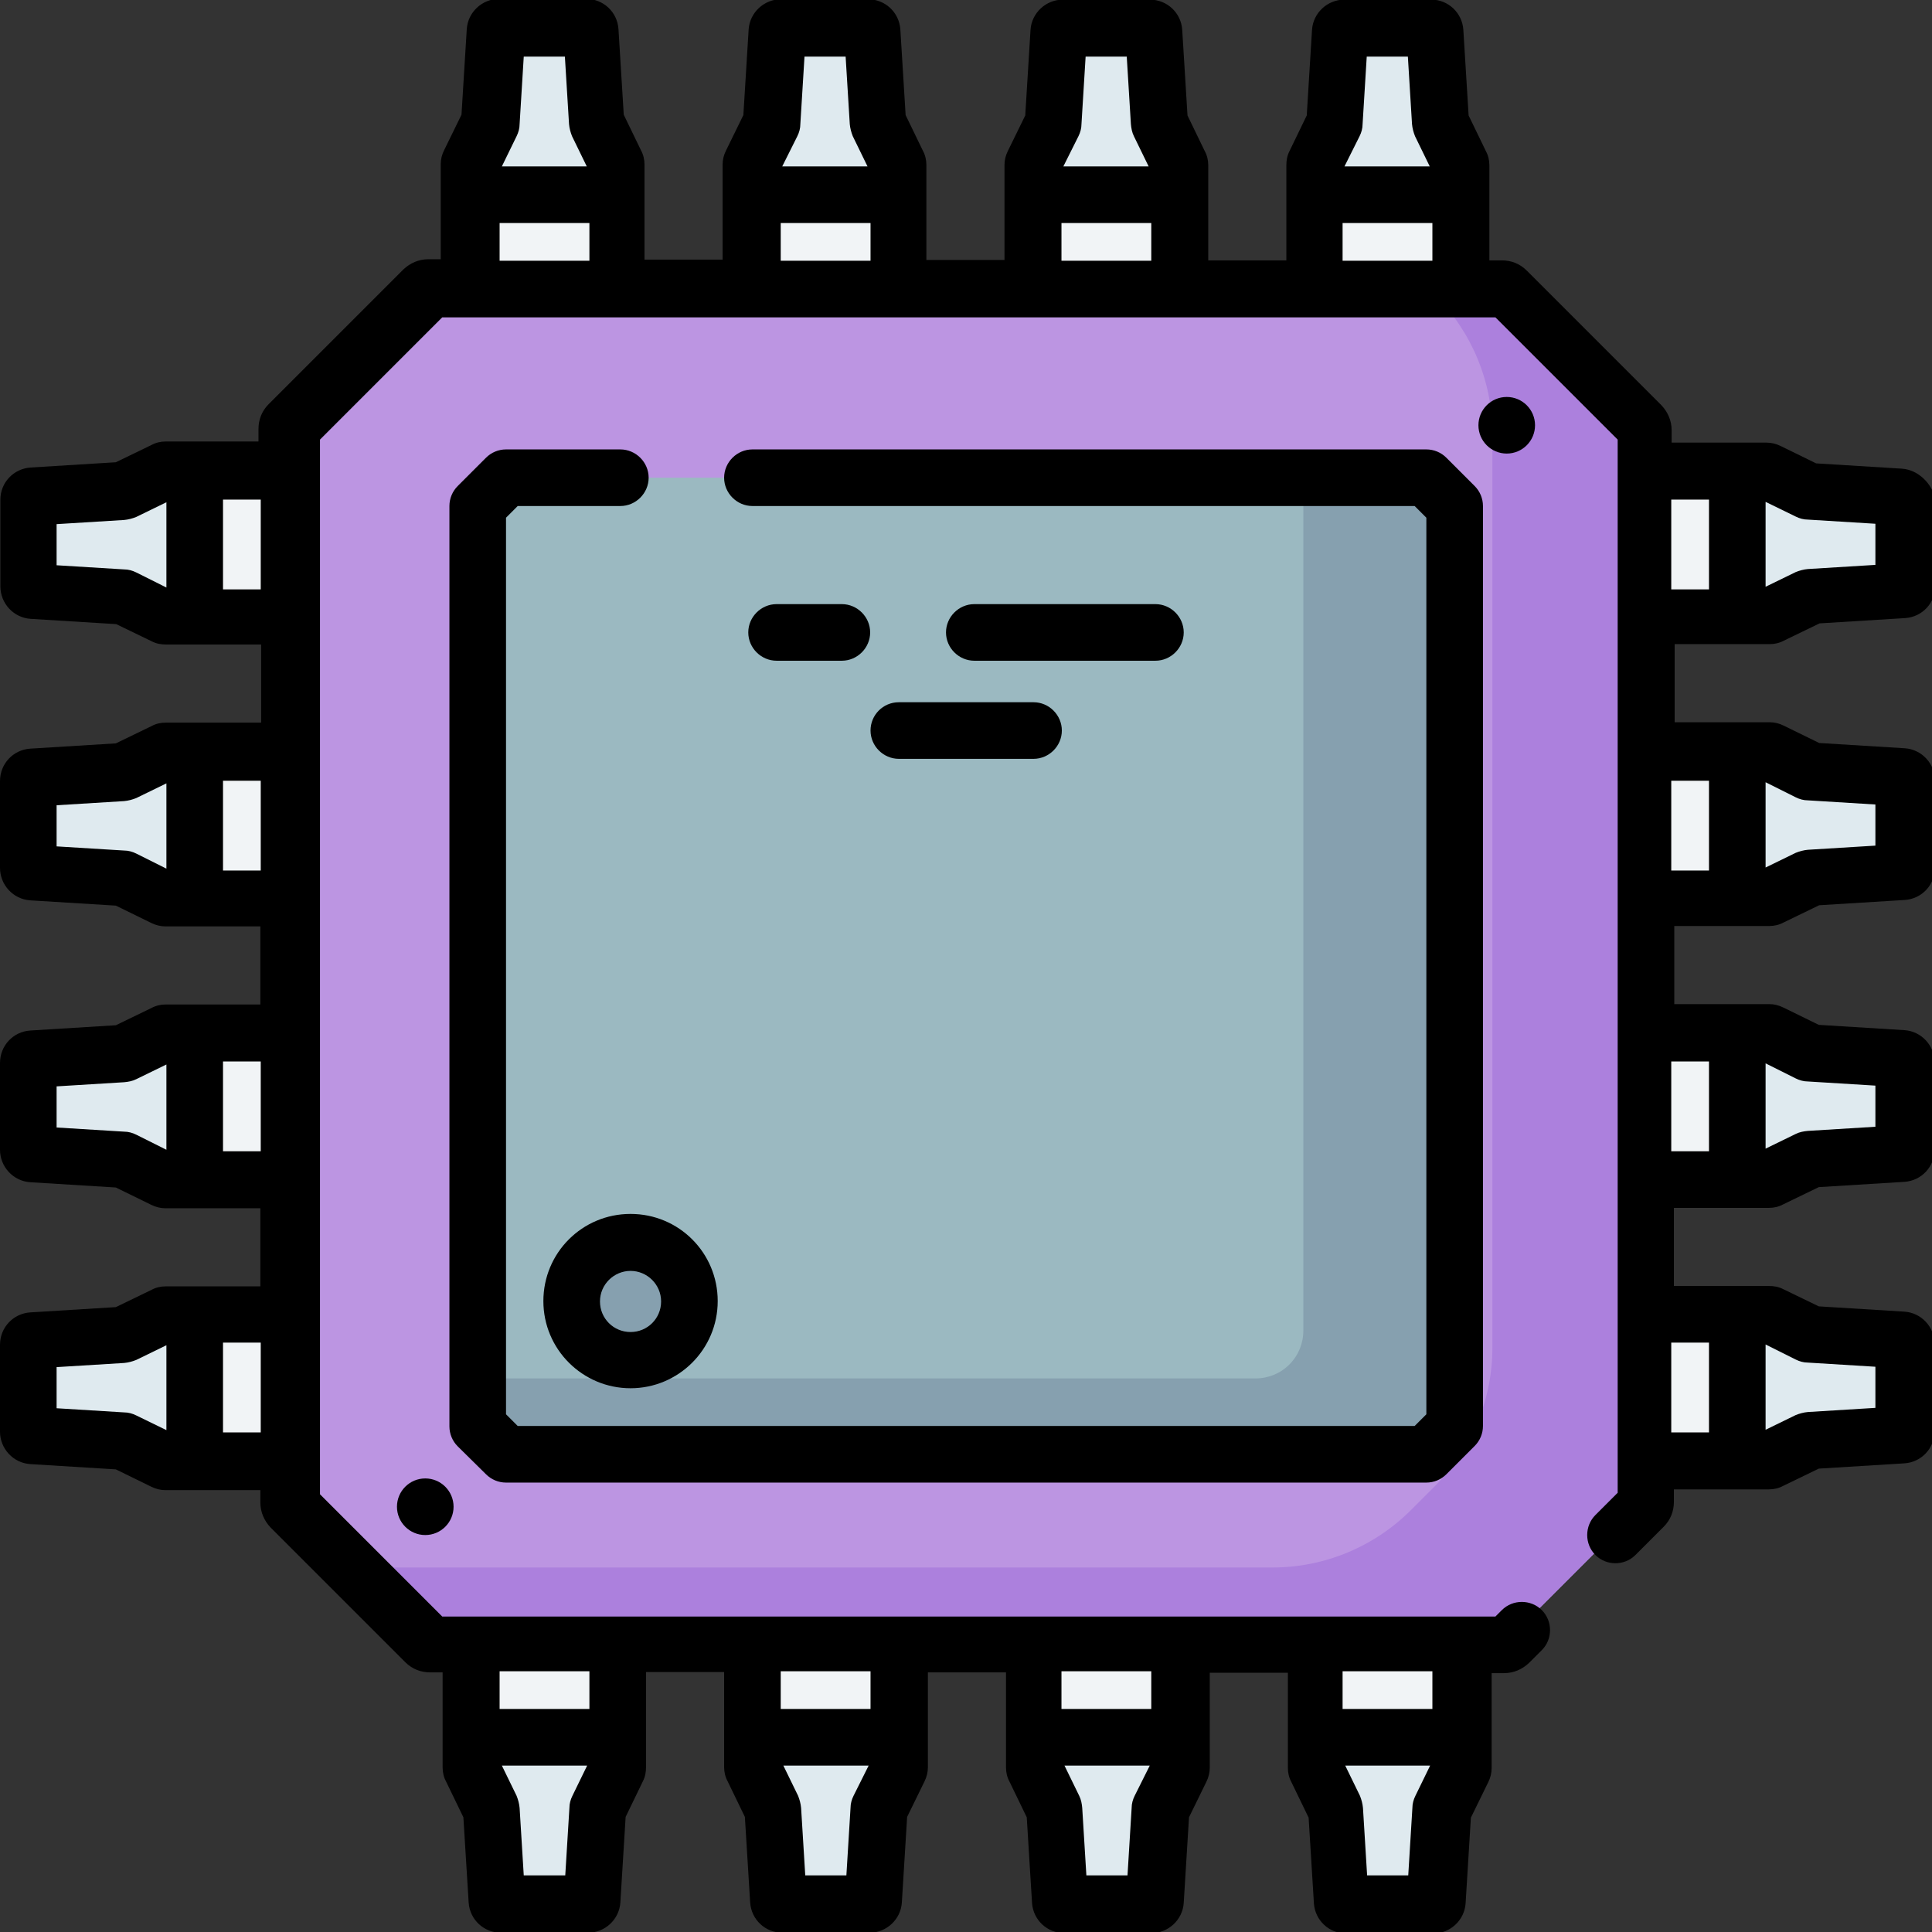 <?xml version="1.0" encoding="utf-8"?>
<!-- Generator: Adobe Illustrator 19.0.0, SVG Export Plug-In . SVG Version: 6.00 Build 0)  -->
<svg version="1.1" id="Capa_1" xmlns="http://www.w3.org/2000/svg" xmlns:xlink="http://www.w3.org/1999/xlink" x="0px" y="0px"
	 viewBox="-49 141 512 512" style="enable-background:new -49 141 512 512;" xml:space="preserve">
<rect x="-49" y="141" width="512" height="512" fill="#333333" stroke="none"/>
<style type="text/css">
	.st0{fill:#BC95E2;}
	.st1{fill:#AC80DD;}
	.st2{fill:#9BB9C1;}
	.st3{fill:#86A0AF;}
	.st4{fill:#DFEAEF;}
	.st5{fill:#F1F4F6;}
</style>
<g>
	<path class="st0" d="M348.9,217.6H65.1c-0.5,0-0.9,0.2-1.3,0.5l-35.7,35.7c-0.3,0.3-0.5,0.8-0.5,1.3v283.8c0,0.5,0.2,1,0.5,1.3
		l35.7,35.7c0.3,0.3,0.8,0.5,1.3,0.5h283.8c0.5,0,1-0.2,1.3-0.5l35.7-35.7c0.3-0.3,0.5-0.8,0.5-1.3V255.1c0-0.5-0.2-0.9-0.5-1.3
		l-35.7-35.7C349.8,217.8,349.4,217.6,348.9,217.6z"/>
	<path class="st1" d="M385.9,253.8l-35.7-35.7c-0.3-0.3-0.8-0.5-1.3-0.5h-19.2l1.6,1.6c9.7,9.7,15.2,22.9,15.2,36.6v242.4
		c0,13.7-5.5,26.9-15.2,36.6l-6.4,6.4c-9.7,9.7-22.9,15.2-36.6,15.2H44.4l19.5,19.5c0.3,0.3,0.8,0.5,1.3,0.5h283.8
		c0.5,0,1-0.2,1.3-0.5l35.7-35.7c0.3-0.3,0.5-0.8,0.5-1.3V255.1C386.4,254.6,386.2,254.2,385.9,253.8L385.9,253.8z"/>
	<path class="st2" d="M85.1,526.4l-7.5-7.5V275.1l7.5-7.5h243.9l7.5,7.5v243.9l-7.5,7.5H85.1z"/>
	<path class="st3" d="M328.9,267.6h-32.5v226c0,3.4-1.3,6.6-3.7,9s-5.6,3.7-9,3.7h-206v12.5l7.5,7.5h243.9l7.5-7.5V275.1
		L328.9,267.6z"/>
	<circle class="st3" cx="118.1" cy="485.9" r="15.6"/>
	<path class="st4" d="M75.9,601.4v7.7c0,0.2,0,0.3,0.1,0.5l5.1,10.6c0.1,0.1,0.1,0.3,0.1,0.4l1.5,23.9c0,0.6,0.5,1,1.1,1h23
		c0.6,0,1-0.4,1.1-1l1.5-23.9c0-0.1,0-0.3,0.1-0.4l5.1-10.6c0.1-0.1,0.1-0.3,0.1-0.5v-7.7H75.9z"/>
	<path class="st5" d="M75.9,576.4h38.8v25H75.9V576.4z"/>
	<path class="st4" d="M150.4,601.4v7.7c0,0.2,0,0.3,0.1,0.5l5.1,10.6c0.1,0.1,0.1,0.3,0.1,0.4l1.5,23.9c0,0.6,0.5,1,1.1,1h23
		c0.6,0,1-0.4,1.1-1l1.5-23.9c0-0.1,0-0.3,0.1-0.4l5.1-10.6c0.1-0.1,0.1-0.3,0.1-0.5v-7.7H150.4z"/>
	<path class="st5" d="M150.4,576.4h38.8v25h-38.8V576.4z"/>
	<path class="st4" d="M224.8,601.4v7.7c0,0.2,0,0.3,0.1,0.5l5.1,10.6c0.1,0.1,0.1,0.3,0.1,0.4l1.5,23.9c0,0.6,0.5,1,1.1,1h23
		c0.6,0,1-0.4,1.1-1l1.5-23.9c0-0.1,0-0.3,0.1-0.4l5.1-10.6c0.1-0.1,0.1-0.3,0.1-0.5v-7.7H224.8z"/>
	<path class="st5" d="M224.8,576.4h38.8v25h-38.8V576.4z"/>
	<path class="st4" d="M299.3,601.4v7.7c0,0.2,0,0.3,0.1,0.5l5.1,10.6c0.1,0.1,0.1,0.3,0.1,0.4l1.5,23.9c0,0.6,0.5,1,1.1,1h23
		c0.6,0,1-0.4,1.1-1l1.5-23.9c0-0.1,0-0.3,0.1-0.4l5.1-10.6c0.1-0.1,0.1-0.3,0.1-0.5v-7.7H299.3z"/>
	<path class="st5" d="M299.3,576.4h38.8v25h-38.8V576.4z"/>
	<path class="st4" d="M75.9,192.6v-7.7c0-0.2,0-0.3,0.1-0.5l5.1-10.6c0.1-0.1,0.1-0.3,0.1-0.4l1.5-23.9c0-0.6,0.5-1,1.1-1h23
		c0.6,0,1,0.4,1.1,1l1.5,23.9c0,0.1,0,0.3,0.1,0.4l5.1,10.6c0.1,0.1,0.1,0.3,0.1,0.5v7.7H75.9z"/>
	<path class="st5" d="M75.9,192.6h38.8v25H75.9V192.6z"/>
	<path class="st4" d="M150.4,192.6v-7.7c0-0.2,0-0.3,0.1-0.5l5.1-10.6c0.1-0.1,0.1-0.3,0.1-0.4l1.5-23.9c0-0.6,0.5-1,1.1-1h23
		c0.6,0,1,0.4,1.1,1l1.5,23.9c0,0.1,0,0.3,0.1,0.4l5.1,10.6c0.1,0.1,0.1,0.3,0.1,0.5v7.7H150.4z"/>
	<path class="st5" d="M150.4,192.6h38.8v25h-38.8V192.6z"/>
	<path class="st4" d="M224.8,192.6v-7.7c0-0.2,0-0.3,0.1-0.5l5.1-10.6c0.1-0.1,0.1-0.3,0.1-0.4l1.5-23.9c0-0.6,0.5-1,1.1-1h23
		c0.6,0,1,0.4,1.1,1l1.5,23.9c0,0.1,0,0.3,0.1,0.4l5.1,10.6c0.1,0.1,0.1,0.3,0.1,0.5v7.7H224.8z"/>
	<path class="st5" d="M224.8,192.6h38.8v25h-38.8V192.6z"/>
	<path class="st4" d="M299.3,192.6v-7.7c0-0.2,0-0.3,0.1-0.5l5.1-10.6c0.1-0.1,0.1-0.3,0.1-0.4l1.5-23.9c0-0.6,0.5-1,1.1-1h23
		c0.6,0,1,0.4,1.1,1l1.5,23.9c0,0.1,0,0.3,0.1,0.4l5.1,10.6c0.1,0.1,0.1,0.3,0.1,0.5v7.7H299.3z"/>
	<path class="st5" d="M299.3,192.6h38.8v25h-38.8V192.6z"/>
	<path class="st4" d="M2.6,265.9h-7.7c-0.2,0-0.3,0-0.5,0.1l-10.6,5.1c-0.1,0.1-0.3,0.1-0.4,0.1l-23.9,1.5c-0.6,0-1,0.5-1,1.1v23
		c0,0.6,0.4,1,1,1.1l23.9,1.5c0.1,0,0.3,0,0.4,0.1l10.6,5.1c0.1,0.1,0.3,0.1,0.5,0.1h7.7V265.9z"/>
	<path class="st5" d="M2.6,265.9h25v38.8h-25V265.9z"/>
	<path class="st4" d="M2.6,340.4h-7.7c-0.2,0-0.3,0-0.5,0.1l-10.6,5.1c-0.1,0.1-0.3,0.1-0.4,0.1l-23.9,1.5c-0.6,0-1,0.5-1,1.1v23
		c0,0.6,0.4,1,1,1.1l23.9,1.5c0.1,0,0.3,0,0.4,0.1l10.6,5.1c0.1,0.1,0.3,0.1,0.5,0.1h7.7V340.4z"/>
	<path class="st5" d="M2.6,340.4h25v38.8h-25V340.4z"/>
	<path class="st4" d="M2.6,414.8h-7.7c-0.2,0-0.3,0-0.5,0.1l-10.6,5.1c-0.1,0.1-0.3,0.1-0.4,0.1l-23.9,1.5c-0.6,0-1,0.5-1,1.1v23
		c0,0.6,0.4,1,1,1.1l23.9,1.5c0.1,0,0.3,0,0.4,0.1l10.6,5.1c0.1,0.1,0.3,0.1,0.5,0.1h7.7V414.8z"/>
	<path class="st5" d="M2.6,414.8h25v38.8h-25V414.8z"/>
	<path class="st4" d="M2.6,489.3h-7.7c-0.2,0-0.3,0-0.5,0.1l-10.6,5.1c-0.1,0.1-0.3,0.1-0.4,0.1l-23.9,1.5c-0.6,0-1,0.5-1,1.1v23
		c0,0.6,0.4,1,1,1.1l23.9,1.5c0.1,0,0.3,0,0.4,0.1l10.6,5.1c0.1,0.1,0.3,0.1,0.5,0.1h7.7V489.3z"/>
	<path class="st5" d="M2.6,489.3h25v38.8h-25V489.3z"/>
	<path class="st4" d="M411.4,265.9h7.7c0.2,0,0.3,0,0.5,0.1l10.6,5.1c0.1,0.1,0.3,0.1,0.4,0.1l23.9,1.5c0.6,0,1,0.5,1,1.1v23
		c0,0.6-0.4,1-1,1.1l-23.9,1.5c-0.1,0-0.3,0-0.4,0.1l-10.6,5.1c-0.1,0.1-0.3,0.1-0.5,0.1h-7.7V265.9z"/>
	<path class="st5" d="M386.4,265.9h25v38.8h-25V265.9z"/>
	<path class="st4" d="M411.4,340.4h7.7c0.2,0,0.3,0,0.5,0.1l10.6,5.1c0.1,0.1,0.3,0.1,0.4,0.1l23.9,1.5c0.6,0,1,0.5,1,1.1v23
		c0,0.6-0.4,1-1,1.1l-23.9,1.5c-0.1,0-0.3,0-0.4,0.1l-10.6,5.1c-0.1,0.1-0.3,0.1-0.5,0.1h-7.7V340.4z"/>
	<path class="st5" d="M386.4,340.4h25v38.8h-25V340.4z"/>
	<path class="st4" d="M411.4,414.8h7.7c0.2,0,0.3,0,0.5,0.1l10.6,5.1c0.1,0.1,0.3,0.1,0.4,0.1l23.9,1.5c0.6,0,1,0.5,1,1.1v23
		c0,0.6-0.4,1-1,1.1l-23.9,1.5c-0.1,0-0.3,0-0.4,0.1l-10.6,5.1c-0.1,0.1-0.3,0.1-0.5,0.1h-7.7V414.8z"/>
	<path class="st5" d="M386.4,414.8h25v38.8h-25V414.8z"/>
	<path class="st4" d="M411.4,489.3h7.7c0.2,0,0.3,0,0.5,0.1l10.6,5.1c0.1,0.1,0.3,0.1,0.4,0.1l23.9,1.5c0.6,0,1,0.5,1,1.1v23
		c0,0.6-0.4,1-1,1.1l-23.9,1.5c-0.1,0-0.3,0-0.4,0.1l-10.6,5.1c-0.1,0.1-0.3,0.1-0.5,0.1h-7.7V489.3z"/>
	<path class="st5" d="M386.4,489.3h25v38.8h-25V489.3z"/>
	<path d="M79.8,531.7c1.4,1.4,3.3,2.2,5.3,2.2h243.9c2,0,3.9-0.8,5.3-2.2l7.5-7.5c1.4-1.4,2.2-3.3,2.2-5.3V275.1
		c0-2-0.8-3.9-2.2-5.3l-7.5-7.5c-1.4-1.4-3.3-2.2-5.3-2.2H150.4c-4.1,0-7.5,3.4-7.5,7.5s3.4,7.5,7.5,7.5h175.5l3.1,3.1v237.6
		l-3.1,3.1H88.2l-3.1-3.1V278.2l3.1-3.1h27.2c4.1,0,7.5-3.4,7.5-7.5s-3.4-7.5-7.5-7.5H85.1c-2,0-3.9,0.8-5.3,2.2l-7.5,7.5
		c-1.4,1.4-2.2,3.3-2.2,5.3v243.9c0,2,0.8,3.9,2.2,5.3L79.8,531.7z"/>
	<circle cx="63.7" cy="540.3" r="7.5"/>
	<circle cx="350.3" cy="253.7" r="7.5"/>
	<path d="M118.1,508.9c12.7,0,23.1-10.3,23.1-23.1s-10.3-23.1-23.1-23.1s-23.1,10.3-23.1,23.1S105.4,508.9,118.1,508.9z
		 M118.1,477.8c4.4,0,8.1,3.6,8.1,8.1s-3.6,8.1-8.1,8.1s-8.1-3.6-8.1-8.1S113.7,477.8,118.1,477.8z"/>
	<path d="M174.1,316.1c4.1,0,7.5-3.4,7.5-7.5c0-4.1-3.4-7.5-7.5-7.5h-17.3c-4.1,0-7.5,3.4-7.5,7.5c0,4.1,3.4,7.5,7.5,7.5H174.1z"/>
	<path d="M257.2,316.1c4.1,0,7.5-3.4,7.5-7.5c0-4.1-3.4-7.5-7.5-7.5h-48c-4.1,0-7.5,3.4-7.5,7.5c0,4.1,3.4,7.5,7.5,7.5H257.2z"/>
	<path d="M455,265.2l-22.7-1.4l-9.4-4.6c-1.2-0.6-2.5-0.9-3.7-0.9h-25.2v-3.3c0-2.5-1-4.8-2.7-6.6l-35.7-35.7
		c-1.8-1.8-4.1-2.7-6.6-2.7h-3.3v-25.2c0-1.3-0.3-2.6-0.9-3.7l-4.6-9.5l-1.4-22.7c-0.3-4.5-4-8-8.5-8h-23c-4.5,0-8.3,3.5-8.6,8
		l-1.4,22.7l-4.6,9.5c-0.6,1.2-0.8,2.4-0.8,3.7v25.2h-20.7v-25.2c0-1.3-0.3-2.6-0.9-3.7l-4.6-9.5l-1.4-22.7c-0.3-4.5-4-8-8.6-8h-23
		c-4.5,0-8.3,3.5-8.6,8l-1.4,22.7l-4.6,9.4c-0.6,1.2-0.9,2.4-0.9,3.7v25.2h-20.7v-25.2c0-1.3-0.3-2.6-0.9-3.7l-4.6-9.5l-1.4-22.7
		c-0.3-4.5-4-8-8.6-8h-23c-4.5,0-8.3,3.5-8.6,8l-1.4,22.7l-4.6,9.4c-0.6,1.2-0.9,2.4-0.9,3.7v25.2h-20.7v-25.2
		c0-1.3-0.3-2.6-0.9-3.7l-4.6-9.5l-1.4-22.7c-0.3-4.5-4-8-8.6-8h-23c-4.5,0-8.3,3.5-8.6,8l-1.4,22.7l-4.6,9.4
		c-0.6,1.2-0.9,2.4-0.9,3.7v25.2h-3.3c-2.5,0-4.8,1-6.6,2.7l-35.7,35.7c-1.8,1.8-2.7,4.1-2.7,6.6v3.3H-5.1c-1.3,0-2.6,0.3-3.7,0.9
		l-9.5,4.6l-22.6,1.4c-4.5,0.3-8,4-8,8.5v23c0,4.5,3.5,8.3,8,8.6l22.7,1.4l9.5,4.6c1.2,0.6,2.4,0.8,3.7,0.8h25.2v20.7H-5.1
		c-1.3,0-2.6,0.3-3.7,0.9l-9.5,4.6l-22.7,1.4c-4.5,0.3-8,4-8,8.6v23c0,4.5,3.5,8.3,8,8.6l22.7,1.4l9.4,4.6c1.2,0.6,2.5,0.9,3.7,0.9
		h25.2v20.7H-5.1c-1.3,0-2.6,0.3-3.7,0.9l-9.5,4.6l-22.7,1.4c-4.5,0.3-8,4-8,8.6v23c0,4.5,3.5,8.3,8,8.6l22.7,1.4l9.4,4.6
		c1.2,0.6,2.5,0.9,3.7,0.9h25.2v20.7H-5.1c-1.3,0-2.6,0.3-3.7,0.9l-9.5,4.6l-22.7,1.4c-4.5,0.3-8,4-8,8.6v23c0,4.5,3.5,8.3,8,8.6
		l22.7,1.4l9.4,4.6c1.2,0.6,2.5,0.9,3.7,0.9h25.2v3.3c0,2.5,1,4.8,2.7,6.6l35.7,35.7c1.8,1.8,4.1,2.7,6.6,2.7h3.3v25.2
		c0,1.3,0.3,2.6,0.9,3.7l4.6,9.5l1.4,22.6c0.3,4.5,4,8,8.6,8h23c4.5,0,8.3-3.5,8.6-8l1.4-22.7l4.6-9.5c0.6-1.2,0.8-2.4,0.8-3.7
		v-25.2h20.7v25.2c0,1.3,0.3,2.6,0.9,3.7l4.6,9.5l1.4,22.7c0.3,4.5,4,8,8.6,8h23c4.5,0,8.3-3.5,8.6-8l1.4-22.7l4.6-9.4
		c0.6-1.2,0.9-2.5,0.9-3.7v-25.2h20.7v25.2c0,1.3,0.3,2.6,0.9,3.7l4.6,9.5l1.4,22.7c0.3,4.5,4,8,8.6,8h23c4.5,0,8.3-3.5,8.6-8
		l1.4-22.7l4.6-9.4c0.6-1.2,0.9-2.5,0.9-3.7v-25.2h20.7v25.2c0,1.3,0.3,2.6,0.9,3.7l4.6,9.5l1.4,22.7c0.3,4.5,4,8,8.6,8h23
		c4.5,0,8.3-3.5,8.6-8l1.4-22.7l4.6-9.4c0.6-1.2,0.9-2.5,0.9-3.7v-25.2h3.3c2.5,0,4.8-1,6.6-2.7l3.4-3.4c2.9-2.9,2.9-7.7,0-10.6
		c-2.9-2.9-7.7-2.9-10.6,0l-1.7,1.7c-13.3,0-265.8,0-279.1,0l-32.4-32.4V257.5l32.4-32.4h279.1l32.4,32.4v279.1l-5.9,5.9
		c-2.9,2.9-2.9,7.7,0,10.6c2.9,2.9,7.7,2.9,10.6,0l7.5-7.5c1.8-1.8,2.7-4.1,2.7-6.6v-3.3h25.2c1.3,0,2.6-0.3,3.7-0.9l9.5-4.6
		l22.7-1.4c4.5-0.3,8-4,8-8.6v-23c0-4.5-3.5-8.3-8-8.6l-22.7-1.4l-9.5-4.6c-1.2-0.6-2.4-0.8-3.7-0.8h-25.2v-20.7h25.2
		c1.3,0,2.6-0.3,3.7-0.9l9.5-4.6l22.7-1.4c4.5-0.3,8-4,8-8.6v-23c0-4.5-3.5-8.3-8-8.6l-22.7-1.4l-9.4-4.6c-1.2-0.6-2.5-0.9-3.7-0.9
		h-25.2v-20.7h25.2c1.3,0,2.6-0.3,3.7-0.9l9.5-4.6l22.7-1.4c4.5-0.3,8-4,8-8.6v-23c0-4.5-3.5-8.3-8-8.6l-22.7-1.4l-9.4-4.6
		c-1.2-0.6-2.5-0.9-3.7-0.9h-25.2v-20.7h25.2c1.3,0,2.6-0.3,3.7-0.9l9.5-4.6l22.7-1.4c4.5-0.3,8-4,8-8.6v-23
		C463,269.3,459.5,265.5,455,265.2L455,265.2z M102.7,616.9c-0.5,1-0.8,2.1-0.8,3.2l-1.1,17.9H89.8l-1.1-17.9
		c-0.1-1.1-0.4-2.2-0.8-3.2l-3.9-8h22.6L102.7,616.9z M107.2,593.9H83.4v-10h23.8V593.9z M177.2,616.9c-0.5,1-0.8,2.1-0.8,3.2
		l-1.1,17.9h-10.9l-1.1-17.9c-0.1-1.1-0.4-2.2-0.8-3.2l-3.9-8h22.6L177.2,616.9z M181.7,593.9h-23.8v-10h23.8V593.9z M251.7,616.9
		c-0.5,1-0.8,2.1-0.8,3.2l-1.1,17.9h-10.9l-1.1-17.9c-0.1-1.1-0.3-2.2-0.8-3.2l-3.9-8h22.6L251.7,616.9z M256.1,593.9h-23.8v-10
		h23.8V593.9z M326.1,616.9c-0.5,1-0.8,2.1-0.8,3.2l-1.1,17.9h-10.9l-1.1-17.9c-0.1-1.1-0.4-2.2-0.8-3.2l-3.9-8H330L326.1,616.9z
		 M330.6,593.9h-23.8v-10h23.8V593.9z M-12.9,292.7c-1-0.5-2.1-0.8-3.2-0.8l-17.9-1.1v-10.9l17.9-1.1c1.1-0.1,2.2-0.4,3.2-0.8l8-3.9
		v22.6L-12.9,292.7z M10.1,297.2v-23.8h10v23.8H10.1z M-12.9,367.2c-1-0.5-2.1-0.8-3.2-0.8l-17.9-1.1v-10.9l17.9-1.1
		c1.1-0.1,2.2-0.4,3.2-0.8l8-3.9v22.6L-12.9,367.2z M10.1,371.7v-23.8h10v23.8H10.1z M-12.9,441.7c-1-0.5-2.1-0.8-3.2-0.8l-17.9-1.1
		v-10.9l17.9-1.1c1.1-0.1,2.2-0.3,3.2-0.8l8-3.9v22.6L-12.9,441.7z M10.1,446.1v-23.8h10v23.8H10.1z M-12.9,516.1
		c-1-0.5-2.1-0.8-3.2-0.8l-17.9-1.1v-10.9l17.9-1.1c1.1-0.1,2.2-0.4,3.2-0.8l8-3.9V520L-12.9,516.1z M10.1,520.6v-23.8h10v23.8H10.1
		z M311.3,177.1c0.5-1,0.8-2.1,0.8-3.2l1.1-17.9h10.9l1.1,17.9c0.1,1.1,0.4,2.2,0.8,3.2l3.9,8h-22.6L311.3,177.1z M236.8,177.1
		c0.5-1,0.8-2.1,0.8-3.2l1.1-17.9h10.9l1.1,17.9c0.1,1.1,0.3,2.2,0.8,3.2l3.9,8h-22.6L236.8,177.1z M162.3,177.1
		c0.5-1,0.8-2.1,0.8-3.2l1.1-17.9h10.9l1.1,17.9c0.1,1.1,0.4,2.2,0.8,3.2l3.9,8h-22.6L162.3,177.1z M87.9,177.1
		c0.5-1,0.8-2.1,0.8-3.2l1.1-17.9h10.9l1.1,17.9c0.1,1.1,0.4,2.2,0.8,3.2l3.9,8H84L87.9,177.1z M83.4,210.1v-10h23.8v10H83.4z
		 M157.9,210.1v-10h23.8v10H157.9z M232.3,210.1v-10h23.8v10H232.3z M306.8,210.1v-10h23.8v10H306.8z M426.9,501.3
		c1,0.5,2.1,0.8,3.2,0.8l17.9,1.1v10.9l-17.9,1.1c-1.1,0.1-2.2,0.4-3.2,0.8l-8,3.9v-22.6L426.9,501.3z M403.9,496.8v23.8h-10v-23.8
		H403.9z M426.9,426.8c1,0.5,2.1,0.8,3.2,0.8l17.9,1.1v10.9l-17.9,1.1c-1.1,0.1-2.2,0.3-3.2,0.8l-8,3.9v-22.6L426.9,426.8z
		 M403.9,422.3v23.8h-10v-23.8H403.9z M426.9,352.3c1,0.5,2.1,0.8,3.2,0.8l17.9,1.1v10.9l-17.9,1.1c-1.1,0.1-2.2,0.4-3.2,0.8l-8,3.9
		v-22.6L426.9,352.3z M403.9,347.9v23.8h-10v-23.8H403.9z M393.9,273.4h10v23.8h-10V273.4z M448,290.7l-17.9,1.1
		c-1.1,0.1-2.2,0.4-3.2,0.8l-8,3.9V274l8,3.9c1,0.5,2.1,0.8,3.2,0.8l17.9,1.1V290.7z"/>
	<path d="M181.7,334.6c0,4.1,3.4,7.5,7.5,7.5h35.7c4.1,0,7.5-3.4,7.5-7.5c0-4.1-3.4-7.5-7.5-7.5h-35.7
		C185,327.1,181.7,330.5,181.7,334.6L181.7,334.6z"/>
</g>
</svg>
